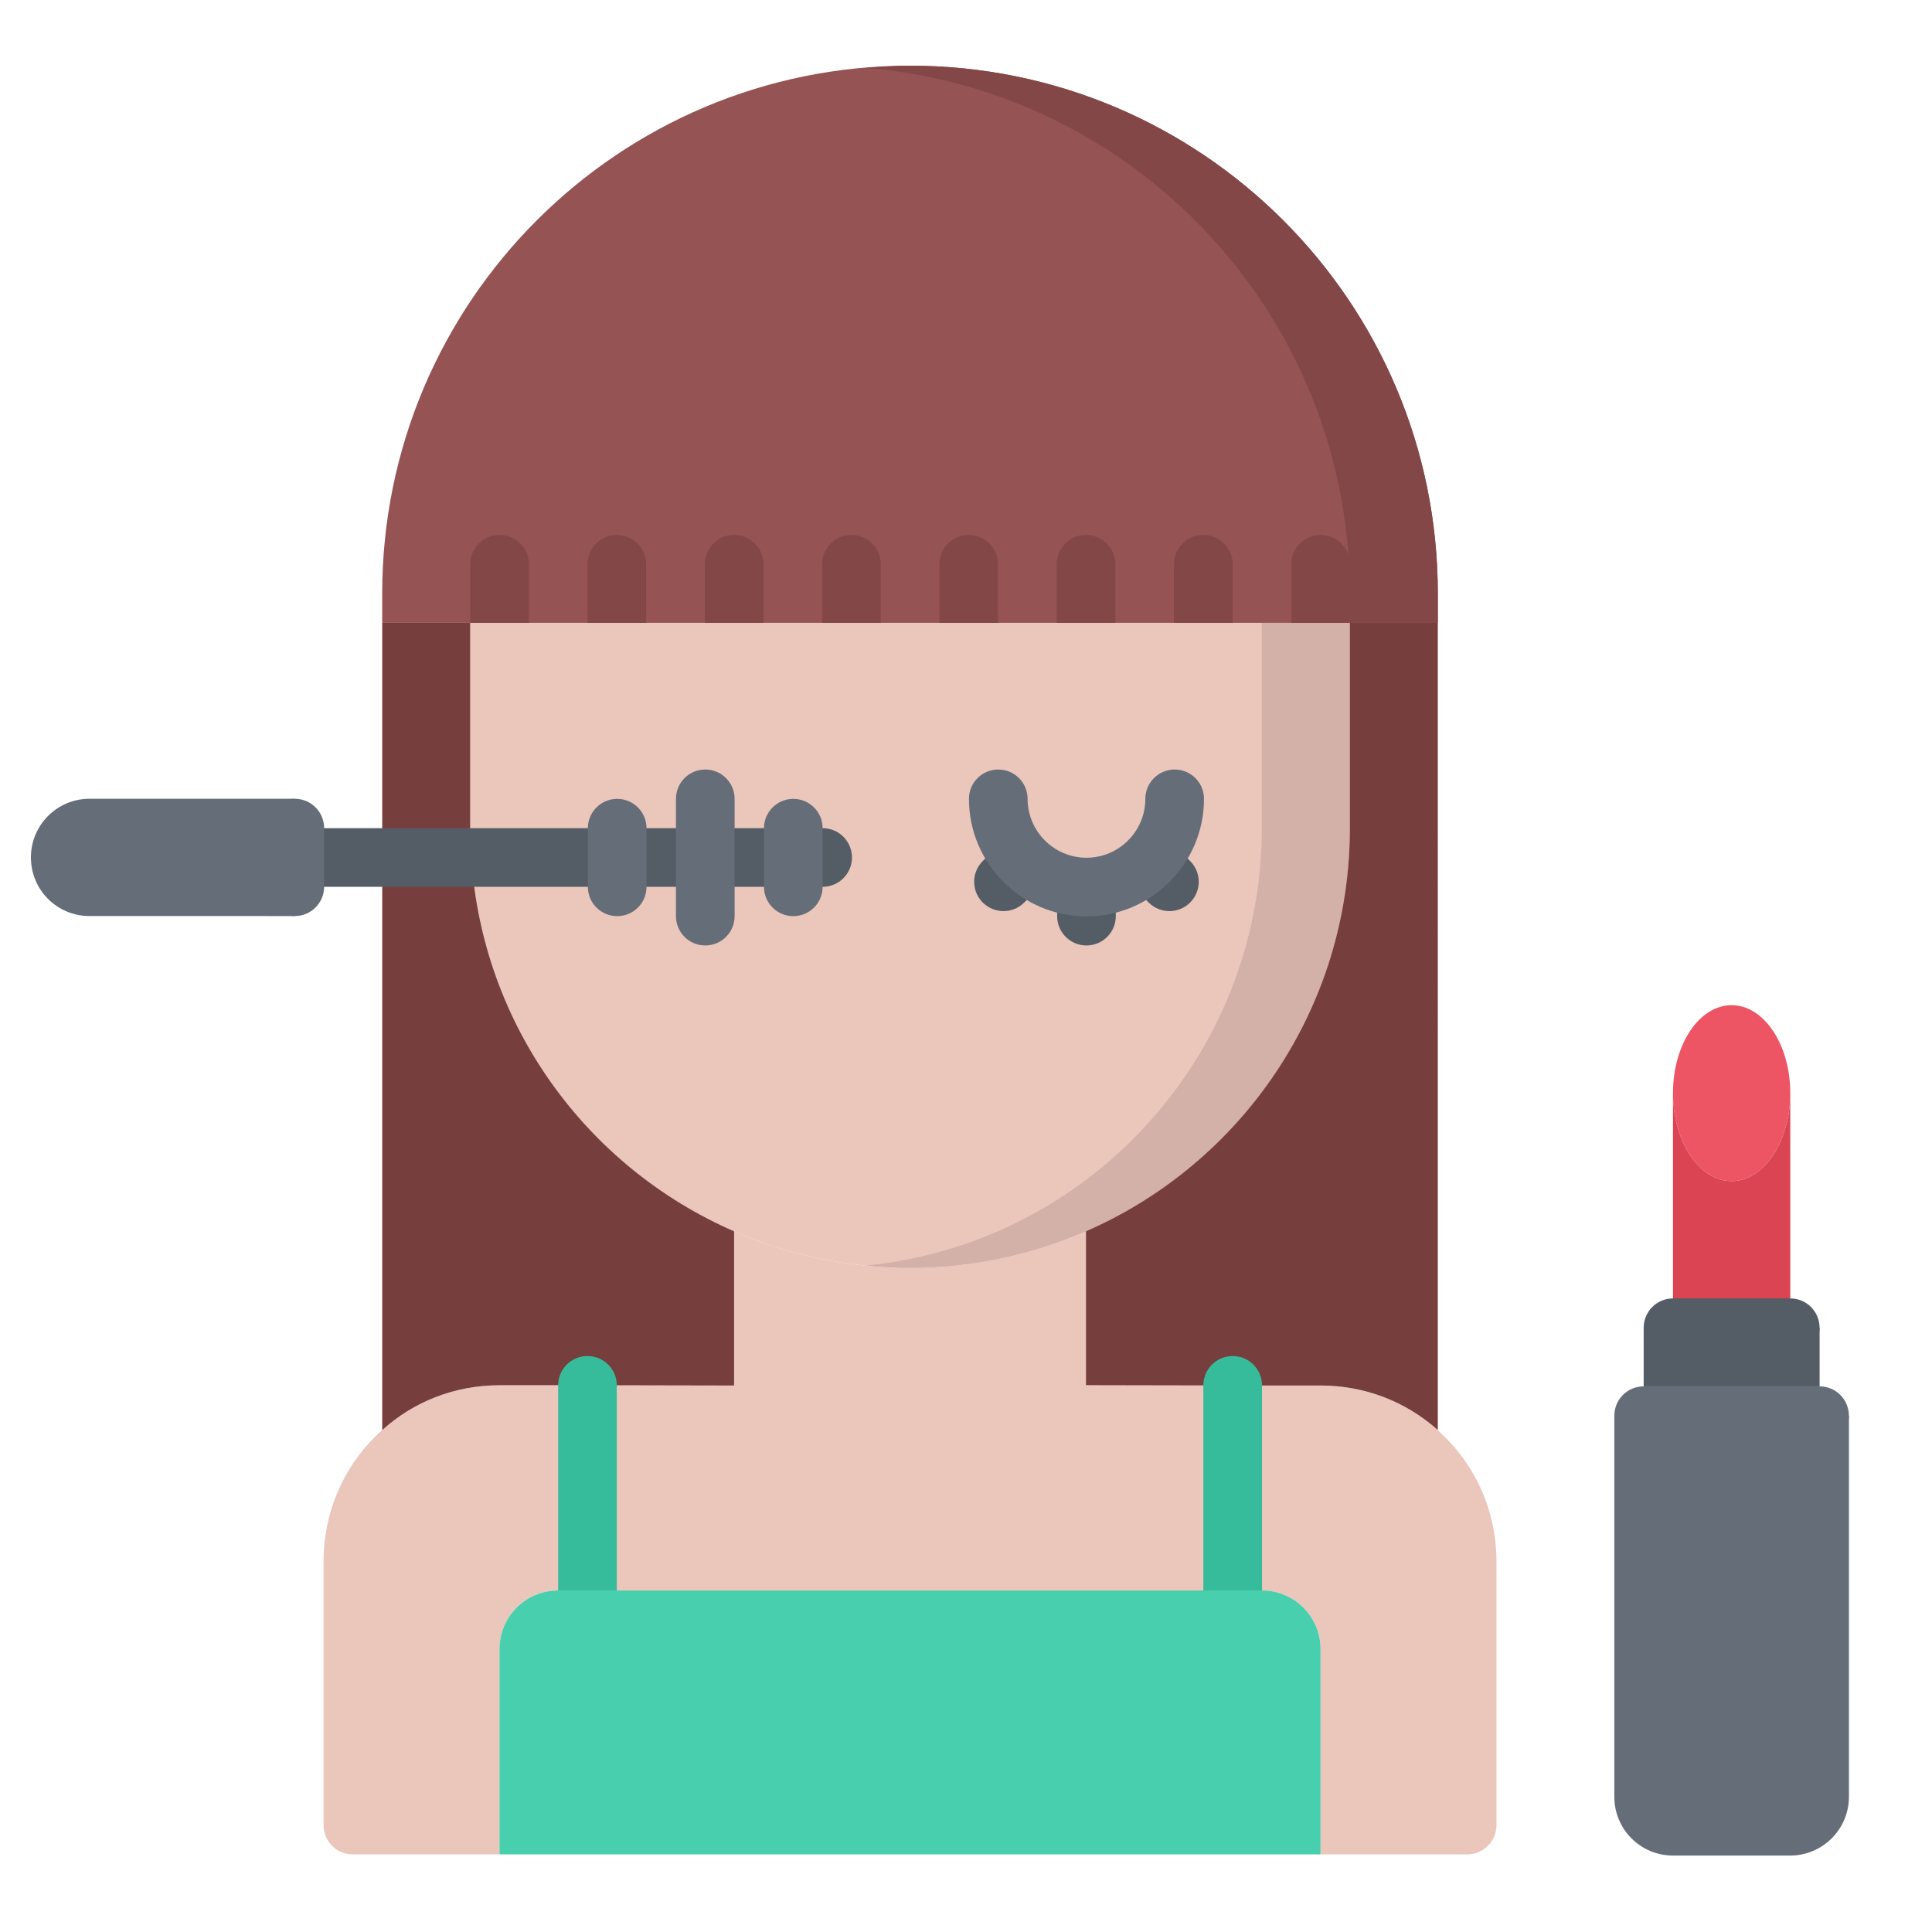 <?xml version="1.0" encoding="utf-8"?>
<!-- Generator: Adobe Illustrator 16.0.0, SVG Export Plug-In . SVG Version: 6.00 Build 0)  -->
<!DOCTYPE svg PUBLIC "-//W3C//DTD SVG 1.1//EN" "http://www.w3.org/Graphics/SVG/1.1/DTD/svg11.dtd">
<svg version="1.1" id="Layer_1" xmlns="http://www.w3.org/2000/svg" xmlns:xlink="http://www.w3.org/1999/xlink" x="0px" y="0px"
	 width="60px" height="60px" viewBox="0 0 500 500" enable-background="new 0 0 500 500" xml:space="preserve">
<path fill="#ED5565" d="M463.322,282.908c0,12.521-6.829,22.767-15.177,22.767c-8.415,0-15.178-10.245-15.178-22.767
	c0-12.591,6.763-22.766,15.178-22.766C456.493,260.143,463.322,270.311,463.322,282.908z"/>
<path fill="#DA4453" d="M463.322,282.908v60.71h-30.354v-60.71c0,12.521,6.763,22.767,15.178,22.767
	C456.493,305.675,463.322,295.43,463.322,282.908z"/>
<path fill="#545C66" d="M470.911,358.711v0.077h-45.532v-15.17h45.532V358.711z"/>
<path fill="#656D78" d="M478.5,366.385v98.653c0,8.355-6.829,15.177-15.178,15.177h-30.354c-8.415,0-15.178-6.821-15.178-15.177
	v-98.653H478.5z"/>
<path fill="#EAC6BB" d="M387.283,404.099v68.224c0,4.25-3.424,7.589-7.588,7.589h-37.944V426.79c0-8.355-6.762-15.177-15.177-15.177
	h-7.589v-53.047h22.766c11.68,0,22.304,4.32,30.355,11.534v0.078C381.44,378.449,387.283,390.592,387.283,404.099z"/>
<path fill="#EAC6BB" d="M152.034,358.566v53.047h-7.589c-8.422,0-15.177,6.821-15.177,15.177v53.121H91.324
	c-4.18,0-7.588-3.339-7.588-7.589v-68.224c0-13.507,5.843-25.73,15.177-33.998c8.044-7.284,18.661-11.602,30.355-11.602h22.766
	V358.566z"/>
<path fill="#EAC6BB" d="M318.985,358.566v53.047H152.034v-53.121l37.943,0.074v-39.915c13.888,6.069,29.284,9.485,45.532,9.485
	c16.156,0,31.571-3.416,45.533-9.485v39.841L318.985,358.566z"/>
<path fill="#EAC6BB" d="M349.34,161.186v53.121c0,46.662-28.087,86.807-68.298,104.345c-13.962,6.069-29.377,9.485-45.533,9.485
	c-16.248,0-31.644-3.416-45.532-9.485c-38.018-16.553-65.186-53.28-68.002-96.756c-0.219-2.505-0.296-5.01-0.296-7.588v-53.121
	H349.34z"/>
<path fill="#D3B1A9" d="M341.751,161.186h-15.192v53.121c0,46.662-28.079,86.807-68.298,104.345
	c-10.638,4.628-22.144,7.688-34.164,8.886c3.75,0.382,7.552,0.6,11.413,0.6c16.156,0,31.571-3.416,45.533-9.485
	c40.211-17.538,68.298-57.683,68.298-104.345v-53.121H341.751z"/>
<path fill="#773E3E" d="M121.982,221.895c-0.218-2.505-0.296-5.01-0.296-7.588v-53.121H98.92v208.915
	c8.044-7.284,18.661-11.602,30.355-11.602h22.766l37.943,0.078v-39.919C151.967,302.106,124.799,265.378,121.982,221.895z"/>
<path fill="#773E3E" d="M349.34,161.186v53.121c0,46.662-28.087,86.807-68.298,104.345v39.841l37.943,0.074h22.766
	c11.68,0,22.304,4.32,30.355,11.534V161.186H349.34z"/>
<path fill="#965353" d="M311.396,161.186h60.71v-7.589C372.106,78.166,310.934,17,235.509,17
	C160.078,17,98.913,78.166,98.913,153.597v7.589H311.396z"/>
<path fill="#844747" d="M235.509,17c-3.854,0-7.633,0.259-11.398,0.571c70.088,5.803,125.214,64.434,125.214,136.026v7.589h22.781
	v-7.589C372.106,78.166,310.94,17,235.509,17z"/>
<path fill="#37BC9B" d="M152.034,419.224c-4.198,0-7.589-3.391-7.589-7.589v-53.105c0-4.195,3.391-7.589,7.589-7.589
	s7.588,3.394,7.588,7.589v53.105C159.622,415.833,156.232,419.224,152.034,419.224z"/>
<path fill="#37BC9B" d="M319.015,419.224c-4.194,0-7.589-3.391-7.589-7.589v-53.105c0-4.195,3.395-7.589,7.589-7.589
	c4.198,0,7.589,3.394,7.589,7.589v53.105C326.604,415.833,323.213,419.224,319.015,419.224z"/>
<path fill="#545C66" d="M281.179,244.684c-4.198,0-7.589-3.398-7.589-7.589v-7.474c0-4.191,3.391-7.589,7.589-7.589
	c4.194,0,7.589,3.398,7.589,7.589v7.474C288.768,241.286,285.373,244.684,281.179,244.684z"/>
<path fill="#545C66" d="M302.641,235.791c-1.945,0-3.887-0.745-5.365-2.216l-5.292-5.292c-2.968-2.964-2.968-7.77,0-10.738
	c2.969-2.964,7.764-2.957,10.731,0l5.291,5.292c2.965,2.968,2.965,7.77,0,10.738C306.523,235.046,304.582,235.791,302.641,235.791z"
	/>
<path fill="#545C66" d="M259.702,235.791c-1.941,0-3.895-0.745-5.373-2.223c-2.96-2.968-2.96-7.771,0.007-10.731l5.292-5.28
	c2.965-2.96,7.771-2.968,10.738,0.007c2.957,2.964,2.957,7.771-0.011,10.727l-5.288,5.284
	C263.589,235.046,261.644,235.791,259.702,235.791z"/>
<path fill="#545C66" d="M212.895,229.506H76.298c-4.198,0-7.589-3.397-7.589-7.588c0-4.187,3.391-7.589,7.589-7.589h136.597
	c4.198,0,7.589,3.402,7.589,7.589C220.484,226.108,217.093,229.506,212.895,229.506z"/>
<path fill="#656D78" d="M205.307,237.095c-4.198,0-7.589-3.398-7.589-7.589v-15.17c0-4.187,3.391-7.588,7.589-7.588
	s7.588,3.401,7.588,7.588v15.17C212.895,233.697,209.505,237.095,205.307,237.095z"/>
<path fill="#656D78" d="M182.525,244.684c-4.198,0-7.588-3.398-7.588-7.589V206.74c0-4.187,3.39-7.588,7.588-7.588
	c4.195,0,7.589,3.401,7.589,7.588v30.355C190.114,241.293,186.72,244.684,182.525,244.684z"/>
<path fill="#656D78" d="M159.729,237.095c-4.198,0-7.588-3.398-7.588-7.589v-15.17c0-4.187,3.39-7.588,7.588-7.588
	c4.195,0,7.589,3.401,7.589,7.588v15.17C167.318,233.697,163.924,237.095,159.729,237.095z"/>
<path fill="#48CFAD" d="M326.574,411.613c8.415,0,15.177,6.821,15.177,15.177v53.121H129.268V426.79
	c0-8.355,6.755-15.177,15.177-15.177H326.574z"/>
<path fill="#656D78" d="M281.179,237.158c-16.771,0-30.414-13.647-30.414-30.418c0-4.187,3.391-7.588,7.589-7.588
	c4.194,0,7.589,3.401,7.589,7.588c0,8.4,6.829,15.241,15.236,15.241s15.236-6.84,15.236-15.241c0-4.187,3.395-7.588,7.589-7.588
	c4.198,0,7.589,3.401,7.589,7.588C311.593,223.511,297.949,237.158,281.179,237.158z"/>
<g>
	<path fill="#844747" d="M341.773,138.427c-4.194,0-7.589,3.401-7.589,7.589v15.177h15.178v-15.177
		C349.362,141.828,345.972,138.427,341.773,138.427z"/>
	<path fill="#844747" d="M311.419,138.427c-4.194,0-7.589,3.401-7.589,7.589v15.177h15.178v-15.177
		C319.008,141.828,315.617,138.427,311.419,138.427z"/>
	<path fill="#844747" d="M281.063,138.427c-4.194,0-7.588,3.401-7.588,7.589v15.177h15.177v-15.177
		C288.652,141.828,285.262,138.427,281.063,138.427z"/>
	<path fill="#844747" d="M250.709,138.427c-4.194,0-7.589,3.401-7.589,7.589v15.177h15.178v-15.177
		C258.298,141.828,254.907,138.427,250.709,138.427z"/>
	<path fill="#844747" d="M220.354,138.427c-4.194,0-7.588,3.401-7.588,7.589v15.177h15.177v-15.177
		C227.943,141.828,224.552,138.427,220.354,138.427z"/>
	<path fill="#844747" d="M190,138.427c-4.195,0-7.589,3.401-7.589,7.589v15.177h15.177v-15.177
		C197.588,141.828,194.198,138.427,190,138.427z"/>
	<path fill="#844747" d="M159.645,138.427c-4.194,0-7.589,3.401-7.589,7.589v15.177h15.178v-15.177
		C167.233,141.828,163.843,138.427,159.645,138.427z"/>
	<path fill="#844747" d="M129.29,138.427c-4.194,0-7.588,3.401-7.588,7.589v15.177h15.177v-15.177
		C136.878,141.828,133.488,138.427,129.29,138.427z"/>
</g>
<path fill="#656D78" d="M76.298,221.895v15.178H23.177C14.762,237.073,8,230.31,8,221.895c0-8.355,6.762-15.177,15.177-15.177
	h53.121V221.895z"/>
<path fill="#656D78" d="M76.298,237.073c-4.198,0-7.589-3.402-7.589-7.589v-15.17c0-4.187,3.391-7.589,7.589-7.589
	s7.589,3.402,7.589,7.589v15.17C83.887,233.671,80.497,237.073,76.298,237.073z"/>
<path fill="#545C66" d="M463.315,351.207h-30.34c-4.195,0-7.589-3.395-7.589-7.589c0-4.198,3.394-7.589,7.589-7.589h30.34
	c4.194,0,7.589,3.391,7.589,7.589C470.904,347.813,467.51,351.207,463.315,351.207z"/>
<path fill="#656D78" d="M470.904,373.966h-45.525c-4.198,0-7.589-3.395-7.589-7.589c0-4.198,3.391-7.589,7.589-7.589h45.525
	c4.194,0,7.588,3.391,7.588,7.589C478.492,370.571,475.099,373.966,470.904,373.966z"/>
</svg>
